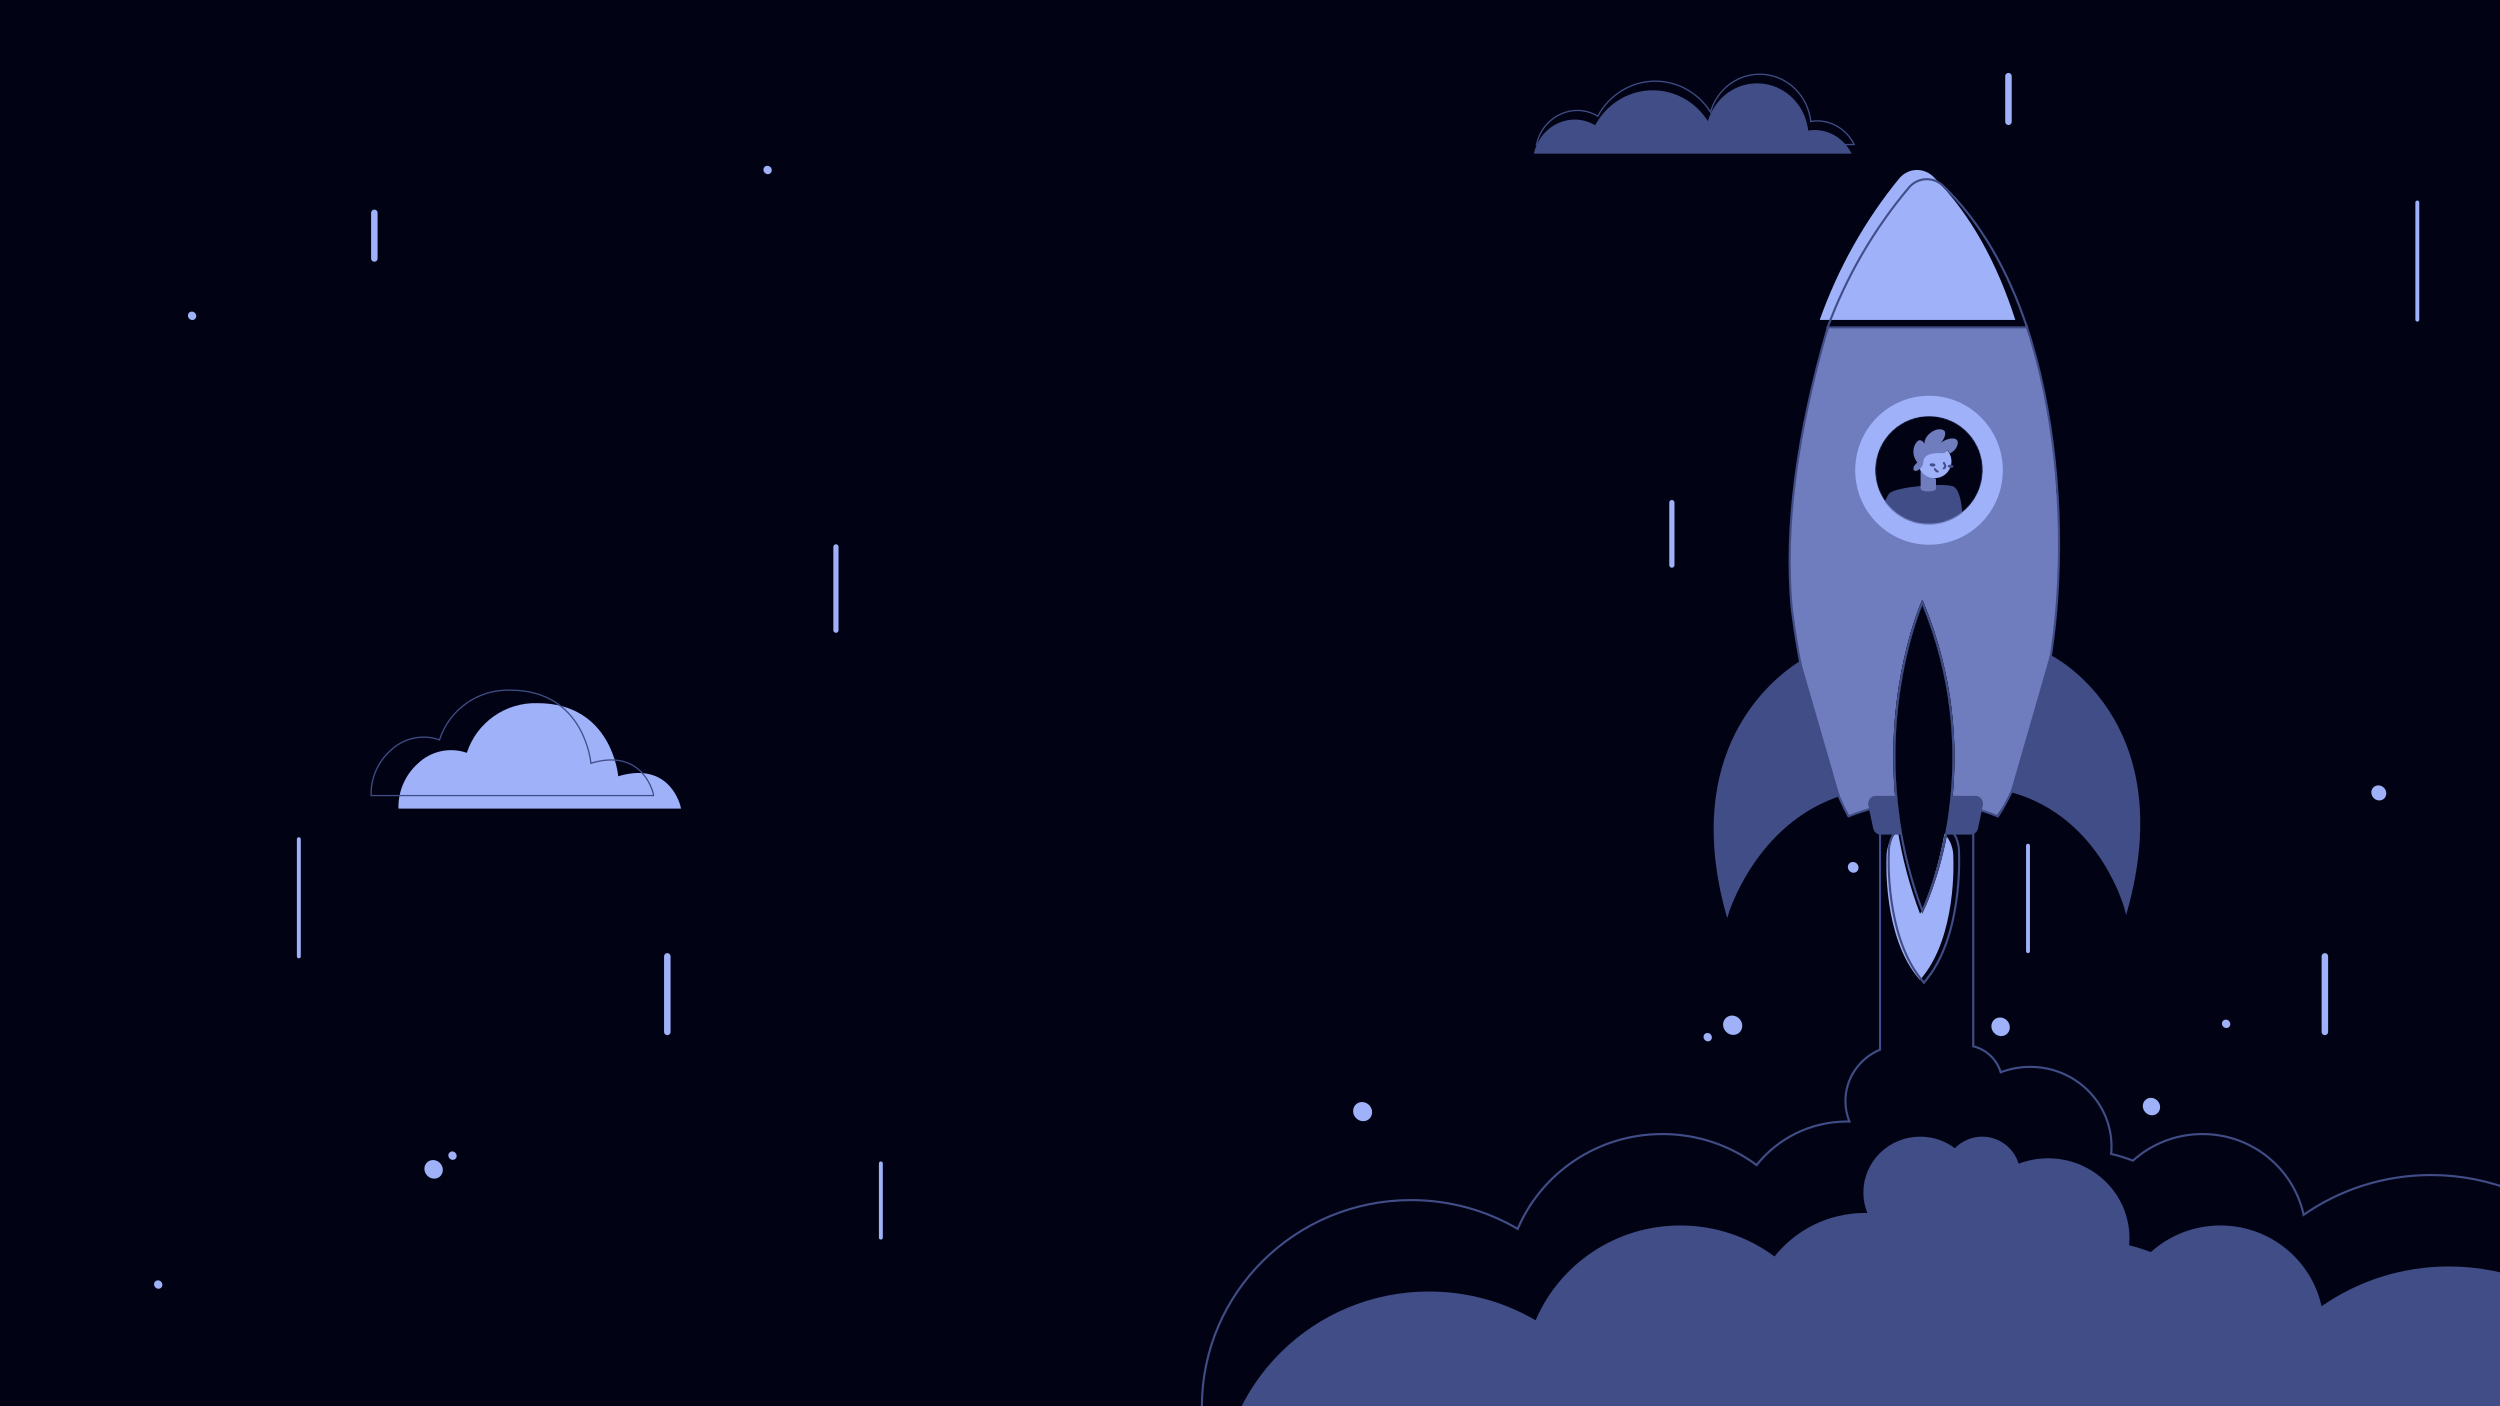 <svg width="1920" height="1080" viewBox="0 0 1920 1080" fill="none" xmlns="http://www.w3.org/2000/svg">
<g clip-path="url(#clip0_373_234)">
<rect width="1920" height="1080" fill="#010314"/>
<path d="M1556.5 251.5H1404V266L1436.5 611.5L1439.5 613.5L1456 612.5L1455.5 608L1455 600L1454.5 587.5V576L1455 566L1455.5 557.5L1456 547L1457.5 535L1459 524.5L1460.5 515L1463.5 503L1466 492L1469 481.5L1473.5 469L1476.5 462L1479 468L1481.5 475L1485 483.5L1487 491.5L1490.5 503.5L1493.5 516.5L1495.5 525.5L1497.5 538.5L1500.5 567V582.5V595.5L1499 614.5L1520.5 621.5L1533.5 626.5L1537 621.5L1540.5 616.5L1542.5 612L1546 606L1550.5 595.5L1555 583.5L1559 573L1562 562L1565 551L1568.5 536.5L1571 524.5L1573 513.5L1575 505L1576.5 491.5L1578 481.5L1579 468L1580 456.5L1580.5 448.5L1581 441V435V427.5L1581.5 420L1581 412V402.5L1580.5 393V386C1580.33 383.667 1579.9 378.9 1579.5 378.5C1579.1 378.1 1579 372.667 1579 370L1578.5 362L1578 354L1577 345L1575.5 337L1575 329.5L1573.5 322.5L1572 314.5L1570.5 304L1568 292L1561 266L1559 259L1556.5 251.5Z" fill="#6F7CBD"/>
<path d="M1225.08 96.209C1233.7 80.195 1249.79 70.011 1267.5 69.363C1285.21 68.716 1301.96 77.7 1311.65 93.045C1317.06 74.48 1334.35 62.413 1353.03 64.169C1371.7 65.926 1386.6 81.022 1388.69 100.291C1390.32 99.988 1391.97 99.835 1393.62 99.832C1405.62 99.922 1416.57 106.932 1422 118H1178C1181.28 102.815 1194.24 91.968 1209.29 91.82C1214.84 91.814 1220.29 93.329 1225.08 96.209Z" fill="#414D86"/>
<path d="M1227.08 89.209C1235.7 73.195 1251.79 63.011 1269.5 62.363C1287.21 61.716 1303.96 70.7 1313.65 86.045C1319.06 67.48 1336.35 55.413 1355.03 57.169C1373.7 58.926 1388.6 74.022 1390.69 93.291C1392.32 92.988 1393.97 92.835 1395.62 92.832C1407.62 92.922 1418.57 99.932 1424 111H1180C1183.28 95.815 1196.24 84.968 1211.29 84.82C1216.84 84.814 1222.29 86.329 1227.08 89.209Z" stroke="#414D86"/>
<mask id="mask0_373_234" style="mask-type:alpha" maskUnits="userSpaceOnUse" x="734" y="125" width="1610" height="1186">
<rect x="734" y="125.531" width="1610" height="1185" fill="#C4C4C4"/>
</mask>
<g mask="url(#mask0_373_234)">
<g filter="url(#filter0_d_373_234)">
<path d="M1522.32 872.955C1535.52 872.955 1546.67 881.704 1550.32 893.724C1557.34 891.041 1564.98 889.569 1572.97 889.569C1607.45 889.569 1635.41 916.974 1635.41 950.78C1635.41 952.669 1635.32 954.538 1635.15 956.384C1640.87 957.768 1646.45 959.509 1651.86 961.583C1665.97 948.894 1684.71 941.161 1705.27 941.161C1743.38 941.161 1775.22 967.733 1782.95 1003.19C1810.63 983.941 1844.37 972.641 1880.79 972.641C1974.83 972.641 2051.07 1048 2051.07 1140.97C2051.07 1233.94 1974.83 1309.3 1880.79 1309.3C1795.1 1309.3 1724.2 1246.74 1712.27 1165.3C1687.57 1198.53 1647.67 1220.11 1602.66 1220.11C1574.89 1220.11 1549.06 1211.89 1527.55 1197.79C1507.77 1211.84 1483.5 1220.11 1457.27 1220.11C1413.03 1220.11 1374.36 1196.58 1353.4 1161.52C1335.09 1172.61 1313.54 1179.01 1290.48 1179.01C1278.64 1179.01 1267.21 1177.32 1256.4 1174.19C1244.87 1250.65 1178.12 1309.3 1097.49 1309.3C1008.76 1309.3 936.819 1238.24 936.819 1150.59C936.819 1062.94 1008.76 991.878 1097.49 991.878C1127.39 991.878 1155.38 999.945 1179.36 1014C1197.6 971.206 1240.49 941.161 1290.48 941.161C1317.62 941.161 1342.67 950.018 1362.82 964.962C1379.05 944.605 1404.18 931.542 1432.38 931.542C1432.96 931.542 1433.54 931.548 1434.12 931.559C1432.15 926.683 1431.07 921.367 1431.07 915.803C1431.07 892.139 1450.62 872.955 1474.73 872.955C1484.75 872.955 1493.98 876.266 1501.35 881.833C1506.66 876.357 1514.1 872.955 1522.32 872.955Z" fill="#414D86"/>
</g>
<g filter="url(#filter1_d_373_234)">
<path d="M1711.86 788.781C1710.57 789.916 1708.55 789.725 1707.34 788.354C1706.13 786.984 1706.19 784.953 1707.47 783.818C1708.76 782.683 1710.78 782.873 1711.99 784.244C1713.2 785.614 1713.14 787.646 1711.86 788.781Z" fill="#9EB1F9"/>
</g>
<g filter="url(#filter2_d_373_234)">
<path d="M1313.71 799.018C1312.42 800.153 1310.4 799.962 1309.19 798.592C1307.98 797.221 1308.04 795.19 1309.33 794.055C1310.61 792.92 1312.64 793.111 1313.85 794.481C1315.06 795.852 1315 797.883 1313.71 799.018Z" fill="#9EB1F9"/>
</g>
<path d="M1476.36 462.587C1500.39 520.477 1502.94 573.941 1498.42 615.379L1498.39 615.648C1498.32 616.31 1498.24 616.968 1498.17 617.623C1498.09 618.266 1498.01 618.906 1497.94 619.542C1497.89 619.897 1497.85 620.251 1497.8 620.604C1497.77 620.869 1497.74 621.133 1497.7 621.396C1497.67 621.631 1497.64 621.865 1497.61 622.099C1497.59 622.235 1497.58 622.37 1497.56 622.505C1497.45 623.324 1497.34 624.136 1497.23 624.943L1497 626.528L1515.45 626.528L1515.45 803.561C1525.52 805.999 1533.56 813.655 1536.55 823.512C1543.57 820.828 1551.21 819.357 1559.2 819.357C1593.69 819.357 1621.64 846.762 1621.64 880.567C1621.64 882.456 1621.55 884.325 1621.38 886.171C1627.1 887.555 1632.68 889.296 1638.1 891.37C1652.2 878.682 1670.94 870.948 1691.5 870.948C1729.61 870.948 1761.46 897.521 1769.18 932.979C1796.86 913.729 1830.6 902.428 1867.02 902.428C1961.06 902.428 2037.3 977.792 2037.3 1070.76C2037.3 1163.72 1961.06 1239.09 1867.02 1239.09C1781.33 1239.09 1710.43 1176.52 1698.5 1095.09C1673.8 1128.32 1633.9 1149.89 1588.89 1149.89C1561.12 1149.89 1535.29 1141.68 1513.78 1127.58C1494 1141.62 1469.73 1149.89 1443.5 1149.89C1399.26 1149.89 1360.6 1126.37 1339.64 1091.31C1321.32 1102.4 1299.77 1108.8 1276.71 1108.8C1264.88 1108.8 1253.44 1107.11 1242.63 1103.97C1231.1 1180.43 1164.35 1239.09 1083.73 1239.09C994.987 1239.09 923.05 1168.03 923.05 1080.38C923.05 992.723 994.987 921.666 1083.73 921.666C1113.62 921.666 1141.62 929.732 1165.59 943.783C1183.83 900.993 1226.72 870.948 1276.71 870.948C1303.86 870.948 1328.9 879.805 1349.05 894.749C1365.28 874.393 1390.41 861.33 1418.61 861.33C1419.19 861.33 1419.77 861.335 1420.35 861.346C1418.38 856.47 1417.3 851.154 1417.3 845.59C1417.3 827.888 1428.24 812.693 1443.85 806.16V626.528L1457.92 626.528C1457.75 625.304 1457.59 624.084 1457.44 622.867L1457.38 622.402C1457.17 620.651 1456.97 618.91 1456.78 617.177C1456.77 617.035 1456.75 616.894 1456.74 616.752L1456.65 615.941L1456.57 615.13C1447.65 526.809 1476.36 462.587 1476.36 462.587Z" stroke="#414D86" stroke-width="1.628"/>
<path d="M1517.86 621.297C1523.44 622.865 1528.94 624.759 1534.35 626.981C1534.35 626.981 1572.24 574.217 1580.01 458.248C1584.48 391.35 1578.12 315.029 1556.03 249.224" stroke="#414D86" stroke-width="1.628"/>
<path d="M1403.87 250.973C1379.81 333.502 1370.5 405.194 1375.93 466.049C1375.93 466.049 1386.6 564.568 1419.65 626.981C1426.19 624.294 1432.87 622.085 1439.64 620.354" fill="#6F7CBD"/>
<path d="M1403.87 250.973C1379.81 333.502 1370.5 405.194 1375.93 466.049C1375.93 466.049 1386.6 564.568 1419.65 626.981C1426.19 624.294 1432.87 622.085 1439.64 620.354" stroke="#414D86" stroke-width="1.628" stroke-linecap="round" stroke-linejoin="round"/>
<path d="M1458.66 136.946C1432.34 169.139 1411.65 205.965 1397.54 245.721H1547.78C1534.02 202.818 1513.6 164.293 1484.68 135.601C1481.08 132.125 1476.3 130.311 1471.41 130.563C1466.51 130.816 1461.93 133.115 1458.66 136.946Z" fill="#9EB1F9"/>
<path d="M1556.76 251.412H1403.62C1418.17 212.081 1439.38 175.643 1466.31 143.75C1469.54 140.079 1474.08 137.878 1478.91 137.636C1483.75 137.394 1488.48 139.131 1492.05 142.463C1521.59 170.859 1542.56 208.934 1556.76 251.412Z" stroke="#414D86" stroke-width="1.628"/>
<g filter="url(#filter3_d_373_234)">
<path d="M1474.61 701.891C1474.61 701.891 1486.34 678.462 1493.37 640.288C1497.89 645.241 1500.39 651.869 1500.14 658.799C1500.14 658.799 1503.48 720.023 1474.51 752.608C1445.54 720.023 1448.85 658.799 1448.85 658.799C1448.56 650.921 1451.84 643.434 1457.59 638.35C1460.94 658.649 1466.37 679.974 1474.61 701.891Z" fill="#9EB1F9"/>
</g>
<path d="M1476.36 462.587C1500.38 520.477 1502.94 573.942 1498.42 615.379L1498.39 615.648C1498.31 616.31 1498.24 616.968 1498.16 617.623C1498.09 618.266 1498.01 618.906 1497.93 619.543C1497.89 619.898 1497.85 620.252 1497.8 620.604C1497.77 620.869 1497.74 621.133 1497.7 621.397C1497.67 621.632 1497.64 621.866 1497.61 622.1C1497.59 622.235 1497.57 622.37 1497.56 622.506C1497.45 623.324 1497.34 624.136 1497.22 624.944C1497.06 626.134 1496.88 627.314 1496.71 628.482C1496.56 629.452 1496.41 630.413 1496.25 631.367C1496.16 631.955 1496.06 632.541 1495.96 633.123C1495.96 633.123 1495.96 633.123 1495.96 633.123C1489.08 674.144 1476.36 699.559 1476.36 699.559C1467.5 676.007 1461.89 653.139 1458.62 631.493L1458.58 631.218C1458.57 631.16 1458.57 631.101 1458.56 631.043C1458.15 628.298 1457.77 625.572 1457.44 622.868C1457.42 622.712 1457.4 622.557 1457.38 622.402C1457.17 620.652 1456.96 618.91 1456.78 617.177C1456.76 617.035 1456.75 616.894 1456.73 616.753C1456.68 616.211 1456.62 615.67 1456.57 615.13C1456.57 615.13 1456.57 615.13 1456.57 615.13C1447.65 526.81 1476.36 462.587 1476.36 462.587Z" stroke="black" stroke-width="1.628"/>
<path d="M1476.36 462.587C1500.38 520.477 1502.94 573.942 1498.42 615.379L1498.39 615.648C1498.31 616.31 1498.24 616.968 1498.16 617.623C1498.09 618.266 1498.01 618.906 1497.93 619.543C1497.89 619.898 1497.85 620.252 1497.8 620.604C1497.77 620.869 1497.74 621.133 1497.7 621.397C1497.67 621.632 1497.64 621.866 1497.61 622.1C1497.59 622.235 1497.57 622.37 1497.56 622.506C1497.45 623.324 1497.34 624.136 1497.22 624.944C1497.06 626.134 1496.88 627.314 1496.71 628.482C1496.56 629.452 1496.41 630.413 1496.25 631.367C1496.16 631.955 1496.06 632.541 1495.96 633.123C1495.96 633.123 1495.96 633.123 1495.96 633.123C1489.08 674.144 1476.36 699.559 1476.36 699.559C1467.5 676.007 1461.89 653.139 1458.62 631.493L1458.58 631.218C1458.57 631.16 1458.57 631.101 1458.56 631.043C1458.15 628.298 1457.77 625.572 1457.44 622.868C1457.42 622.712 1457.4 622.557 1457.38 622.402C1457.17 620.652 1456.96 618.91 1456.78 617.177C1456.76 617.035 1456.75 616.894 1456.73 616.753C1456.68 616.211 1456.62 615.67 1456.57 615.13C1456.57 615.13 1456.57 615.13 1456.57 615.13C1447.65 526.81 1476.36 462.587 1476.36 462.587Z" stroke="#414D86" stroke-width="1.628"/>
<path d="M1455.57 638.512C1452.19 643.351 1450.38 649.264 1450.6 655.401C1450.6 655.401 1447.13 720.175 1477.57 754.649" stroke="#414D86" stroke-width="1.628" stroke-linecap="round"/>
<path d="M1499.55 638.512C1502.94 643.351 1504.74 649.264 1504.52 655.401C1504.52 655.401 1508 720.175 1477.55 754.649" stroke="#414D86" stroke-width="1.628" stroke-linecap="round"/>
<path d="M1383.04 508.19C1361.12 522.012 1291.63 577.012 1326.5 702.183C1326.5 702.183 1347.19 632.458 1412.71 610.7" fill="#414D86"/>
<path d="M1383.04 508.19C1361.12 522.012 1291.63 577.012 1326.5 702.183C1326.5 702.183 1347.19 632.458 1412.71 610.7" stroke="#414D86" stroke-width="1.628"/>
<path d="M1574.27 503.723C1574.27 503.723 1674.12 551.967 1632.95 699.559C1632.95 699.559 1614.86 626.741 1544.36 607.539" fill="#414D86"/>
<path d="M1574.27 503.723C1574.27 503.723 1674.12 551.967 1632.95 699.559C1632.95 699.559 1614.86 626.741 1544.36 607.539" stroke="#414D86" stroke-width="1.628"/>
<path d="M1456.2 611.239C1456.31 612.531 1456.43 613.828 1456.57 615.131L1456.65 615.941L1456.73 616.753C1456.75 616.894 1456.76 617.036 1456.78 617.178C1456.96 618.91 1457.16 620.652 1457.38 622.403L1457.44 622.868C1457.77 625.573 1458.15 628.298 1458.56 631.043C1458.56 631.102 1458.57 631.16 1458.58 631.219L1458.62 631.493C1459.1 634.627 1459.62 637.787 1460.19 640.97L1444.31 640.971C1441.59 640.97 1439.23 638.998 1438.62 636.217L1434.9 618.723C1434.52 616.91 1434.94 615.013 1436.04 613.561C1437.15 612.109 1438.82 611.257 1440.59 611.242L1456.2 611.239ZM1517.12 611.242C1518.9 611.242 1520.58 612.091 1521.69 613.547C1522.8 615.003 1523.21 616.908 1522.81 618.723L1519.1 636.217C1518.51 638.958 1516.22 640.911 1513.56 640.971L1494.54 640.972C1495.04 638.425 1495.51 635.808 1495.96 633.124L1496.11 632.248L1496.25 631.368C1496.41 630.414 1496.56 629.452 1496.7 628.482C1496.88 627.314 1497.06 626.134 1497.22 624.944C1497.34 624.137 1497.45 623.325 1497.56 622.506L1497.61 622.1C1497.64 621.866 1497.67 621.632 1497.7 621.397C1497.73 621.134 1497.77 620.87 1497.8 620.605L1497.93 619.543C1498.01 618.906 1498.09 618.267 1498.16 617.624C1498.24 616.969 1498.31 616.31 1498.39 615.649L1498.42 615.379C1498.57 614.013 1498.71 612.634 1498.84 611.242L1517.12 611.242Z" fill="#414D86"/>
<path d="M1481.48 418.358C1512.79 418.358 1538.17 392.746 1538.17 361.152C1538.17 329.558 1512.79 303.946 1481.48 303.946C1450.18 303.946 1424.8 329.558 1424.8 361.152C1424.8 392.746 1450.18 418.358 1481.48 418.358Z" fill="#9EB1F9"/>
<mask id="mask1_373_234" style="mask-type:alpha" maskUnits="userSpaceOnUse" x="1440" y="319" width="83" height="84">
<path d="M1521.67 370.474C1526.92 348.133 1513.16 325.792 1490.94 320.572C1468.72 315.353 1446.46 329.232 1441.21 351.572C1435.96 373.912 1449.72 396.254 1471.93 401.474C1494.15 406.693 1516.42 392.814 1521.67 370.474Z" fill="white"/>
</mask>
<g mask="url(#mask1_373_234)">
<path d="M1521.67 370.473C1526.92 348.133 1513.16 325.791 1490.94 320.572C1468.72 315.353 1446.46 329.232 1441.21 351.572C1435.96 373.912 1449.72 396.254 1471.93 401.473C1494.15 406.693 1516.42 392.814 1521.67 370.473Z" fill="#010314"/>
<path d="M1450.89 379.04C1455.53 373.674 1496.12 370.304 1500.9 374.032C1510.1 381.191 1506.93 417.316 1505.76 426.309C1505.7 426.753 1442.3 426.309 1437.75 426.418C1436.32 424.271 1445.42 385.343 1450.89 379.04Z" fill="#414D86"/>
<path d="M1498.51 402.943C1498.39 404.982 1497.73 426.309 1497.73 426.309" stroke="#F4F4F4" stroke-width="1.628" stroke-linecap="round"/>
<path d="M1485.98 367.607L1486.09 375.148C1486.09 377.015 1475.85 377.123 1475.85 375.148V361.673" fill="#6F7CBD"/>
<path d="M1485.98 367.607L1486.09 375.148C1486.09 377.015 1475.85 377.123 1475.85 375.148V361.673" stroke="#6F7CBD" stroke-width="1.628"/>
<path d="M1485.79 367.231C1492.93 367.231 1498.71 361.438 1498.71 354.292C1498.71 347.146 1492.93 341.353 1485.79 341.353C1478.66 341.353 1472.87 347.146 1472.87 354.292C1472.87 361.438 1478.66 367.231 1485.79 367.231Z" fill="#9EB1F9"/>
<path d="M1500.27 358.326C1500.34 357.638 1499.41 356.978 1498.19 356.851C1496.97 356.724 1495.92 357.179 1495.85 357.867C1495.78 358.554 1496.71 359.215 1497.93 359.342C1499.15 359.468 1500.2 359.014 1500.27 358.326Z" fill="#414D86"/>
<path d="M1486.39 357.297C1486.46 356.609 1485.53 355.949 1484.31 355.822C1483.09 355.696 1482.04 356.15 1481.97 356.838C1481.9 357.526 1482.83 358.186 1484.05 358.313C1485.27 358.44 1486.32 357.985 1486.39 357.297Z" fill="#414D86"/>
<path d="M1492.92 355.572C1493.27 356.202 1495.14 358.899 1492.79 359.672" stroke="#414D86" stroke-width="1.628" stroke-linecap="round"/>
<path d="M1488.04 362.097C1487.39 362.012 1486.44 361.096 1485.98 360.302" stroke="#414D86" stroke-width="1.628" stroke-linecap="round"/>
<path d="M1477.03 355.222C1477.03 359.128 1472.74 361.661 1471.27 361.661C1470.81 361.717 1470.34 361.57 1470 361.257C1469.65 360.944 1469.46 360.496 1469.47 360.03C1469.47 358.391 1470.42 356.996 1472.45 355.222C1472.08 354.614 1469.47 351.408 1469.47 346.844C1469.47 342.057 1472.4 338.044 1474.37 338.044C1476.1 338.159 1477.53 339.425 1477.86 341.127C1477.86 334.438 1485 329.68 1489.29 329.68C1493.25 329.68 1493.94 331.411 1493.94 332.814C1493.94 335.897 1491.51 339.195 1490.6 340.004C1492.82 338.366 1496.32 336.713 1499.29 336.713C1501.18 336.713 1503.58 337.249 1503.58 339.847C1503.58 344.619 1499.01 347.536 1497.52 348.309C1496.95 347.197 1496.23 346.221 1495.38 345.311C1495.66 346.212 1494.65 347.645 1492.54 348.01C1491.33 348.21 1477.03 346.279 1477.03 355.222Z" fill="#6F7CBD"/>
</g>
<g filter="url(#filter4_d_373_234)">
<path d="M1830.86 613.419C1828.55 615.458 1824.92 615.115 1822.74 612.653C1820.57 610.191 1820.68 606.542 1822.99 604.503C1825.3 602.464 1828.93 602.807 1831.11 605.269C1833.28 607.731 1833.17 611.38 1830.86 613.419Z" fill="#9EB1F9"/>
</g>
<g filter="url(#filter5_d_373_234)">
<path d="M1426.09 669.313C1427.74 667.854 1427.82 665.245 1426.26 663.485C1424.71 661.724 1422.11 661.479 1420.46 662.937C1418.8 664.395 1418.73 667.005 1420.28 668.765C1421.84 670.526 1424.43 670.771 1426.09 669.313Z" fill="#9EB1F9"/>
</g>
<g filter="url(#filter6_d_373_234)">
<path d="M1656.88 854.995C1659.55 852.635 1659.68 848.412 1657.16 845.563C1654.65 842.714 1650.44 842.317 1647.77 844.677C1645.1 847.037 1644.97 851.26 1647.48 854.109C1650 856.958 1654.21 857.355 1656.88 854.995Z" fill="#9EB1F9"/>
</g>
<g filter="url(#filter7_d_373_234)">
<path d="M1541.32 794.073C1544.17 791.557 1544.31 787.055 1541.63 784.018C1538.94 780.98 1534.46 780.558 1531.61 783.073C1528.76 785.589 1528.63 790.091 1531.31 793.129C1533.99 796.166 1538.47 796.589 1541.32 794.073Z" fill="#9EB1F9"/>
</g>
<g filter="url(#filter8_d_373_234)">
<path d="M1335.74 793.094C1338.7 790.477 1338.84 785.795 1336.05 782.636C1333.26 779.476 1328.6 779.037 1325.64 781.653C1322.67 784.27 1322.53 788.952 1325.32 792.112C1328.11 795.271 1332.78 795.711 1335.74 793.094Z" fill="#9EB1F9"/>
</g>
<g filter="url(#filter9_d_373_234)">
<path d="M1051.49 859.394C1054.43 856.802 1054.57 852.164 1051.81 849.034C1049.04 845.905 1044.42 845.469 1041.49 848.061C1038.55 850.653 1038.41 855.291 1041.18 858.421C1043.94 861.55 1048.56 861.986 1051.49 859.394Z" fill="#9EB1F9"/>
</g>
</g>
<path d="M358.545 578.173C366.067 554.85 388.188 539.294 412.791 540.025C470.201 540.025 474.812 596.168 474.812 596.168C515.134 584.021 523 619.56 523 621H306.017C305.656 607.837 311.107 595.178 320.934 586.361C330.912 576.783 345.46 573.615 358.545 578.173Z" fill="#9EB1F9"/>
<path d="M337.545 568.173C345.067 544.85 367.188 529.294 391.791 530.025C449.201 530.025 453.812 586.168 453.812 586.168C494.134 574.021 502 609.56 502 611H285.017C284.656 597.837 290.107 585.178 299.934 576.361C309.912 566.783 324.46 563.615 337.545 568.173Z" stroke="#414D86"/>
<g filter="url(#filter10_d_373_234)">
<line x1="1557.5" y1="649.5" x2="1557.5" y2="730.5" stroke="#9EB1F9" stroke-width="3" stroke-linecap="round"/>
</g>
<g filter="url(#filter11_d_373_234)">
<line x1="1284" y1="386" x2="1284" y2="434" stroke="#9EB1F9" stroke-width="4" stroke-linecap="round"/>
</g>
<g filter="url(#filter12_d_373_234)">
<line x1="642" y1="420" x2="642" y2="484" stroke="#9EB1F9" stroke-width="4" stroke-linecap="round"/>
</g>
<g filter="url(#filter13_d_373_234)">
<line x1="512.5" y1="734.5" x2="512.5" y2="792.5" stroke="#9EB1F9" stroke-width="5" stroke-linecap="round"/>
</g>
<g filter="url(#filter14_d_373_234)">
<line x1="1785.5" y1="734.5" x2="1785.5" y2="792.5" stroke="#9EB1F9" stroke-width="5" stroke-linecap="round"/>
</g>
<g filter="url(#filter15_d_373_234)">
<line x1="1542.5" y1="58.5" x2="1542.5" y2="93.5" stroke="#9EB1F9" stroke-width="5" stroke-linecap="round"/>
</g>
<g filter="url(#filter16_d_373_234)">
<line x1="287.5" y1="163.5" x2="287.5" y2="198.5" stroke="#9EB1F9" stroke-width="5" stroke-linecap="round"/>
</g>
<g filter="url(#filter17_d_373_234)">
<line x1="676.5" y1="893.5" x2="676.5" y2="950.5" stroke="#9EB1F9" stroke-width="3" stroke-linecap="round"/>
</g>
<g filter="url(#filter18_d_373_234)">
<line x1="229.5" y1="644.5" x2="229.5" y2="734.5" stroke="#9EB1F9" stroke-width="3" stroke-linecap="round"/>
</g>
<g filter="url(#filter19_d_373_234)">
<line x1="1856.5" y1="155.5" x2="1856.5" y2="245.5" stroke="#9EB1F9" stroke-width="3" stroke-linecap="round"/>
</g>
<g filter="url(#filter20_d_373_234)">
<path d="M349.71 890.018C348.424 891.153 346.401 890.962 345.191 889.592C343.981 888.222 344.042 886.19 345.328 885.055C346.613 883.92 348.636 884.111 349.846 885.481C351.057 886.852 350.995 888.883 349.71 890.018Z" fill="#9EB1F9"/>
</g>
<g filter="url(#filter21_d_373_234)">
<path d="M123.71 989.018C122.424 990.153 120.401 989.962 119.191 988.592C117.981 987.222 118.042 985.19 119.328 984.055C120.613 982.92 122.636 983.111 123.846 984.481C125.057 985.852 124.995 987.883 123.71 989.018Z" fill="#9EB1F9"/>
</g>
<g filter="url(#filter22_d_373_234)">
<path d="M591.71 133.018C590.424 134.153 588.401 133.962 587.191 132.592C585.981 131.222 586.042 129.19 587.328 128.055C588.613 126.92 590.636 127.111 591.846 128.481C593.057 129.852 592.995 131.883 591.71 133.018Z" fill="#9EB1F9"/>
</g>
<g filter="url(#filter23_d_373_234)">
<path d="M149.71 245.018C148.424 246.153 146.401 245.962 145.191 244.592C143.981 243.222 144.042 241.19 145.328 240.055C146.613 238.92 148.636 239.111 149.846 240.481C151.057 241.852 150.995 243.883 149.71 245.018Z" fill="#9EB1F9"/>
</g>
<g filter="url(#filter24_d_373_234)">
<path d="M337.872 903.555C340.721 901.039 340.856 896.538 338.174 893.5C335.492 890.463 331.008 890.04 328.159 892.556C325.31 895.071 325.174 899.573 327.856 902.611C330.538 905.648 335.022 906.071 337.872 903.555Z" fill="#9EB1F9"/>
</g>
</g>
<defs>
<filter id="filter0_d_373_234" x="923.819" y="859.955" width="1140.25" height="462.344" filterUnits="userSpaceOnUse" color-interpolation-filters="sRGB">
<feFlood flood-opacity="0" result="BackgroundImageFix"/>
<feColorMatrix in="SourceAlpha" type="matrix" values="0 0 0 0 0 0 0 0 0 0 0 0 0 0 0 0 0 0 127 0" result="hardAlpha"/>
<feOffset/>
<feGaussianBlur stdDeviation="6.5"/>
<feComposite in2="hardAlpha" operator="out"/>
<feColorMatrix type="matrix" values="0 0 0 0 0.62 0 0 0 0 0.694 0 0 0 0 1 0 0 0 0.6 0"/>
<feBlend mode="normal" in2="BackgroundImageFix" result="effect1_dropShadow_373_234"/>
<feBlend mode="normal" in="SourceGraphic" in2="effect1_dropShadow_373_234" result="shape"/>
</filter>
<filter id="filter1_d_373_234" x="1693.47" y="770.077" width="32.394" height="32.444" filterUnits="userSpaceOnUse" color-interpolation-filters="sRGB">
<feFlood flood-opacity="0" result="BackgroundImageFix"/>
<feColorMatrix in="SourceAlpha" type="matrix" values="0 0 0 0 0 0 0 0 0 0 0 0 0 0 0 0 0 0 127 0" result="hardAlpha"/>
<feOffset/>
<feGaussianBlur stdDeviation="6.5"/>
<feComposite in2="hardAlpha" operator="out"/>
<feColorMatrix type="matrix" values="0 0 0 0 0.62 0 0 0 0 0.694 0 0 0 0 1 0 0 0 0.6 0"/>
<feBlend mode="normal" in2="BackgroundImageFix" result="effect1_dropShadow_373_234"/>
<feBlend mode="normal" in="SourceGraphic" in2="effect1_dropShadow_373_234" result="shape"/>
</filter>
<filter id="filter2_d_373_234" x="1295.32" y="780.314" width="32.393" height="32.444" filterUnits="userSpaceOnUse" color-interpolation-filters="sRGB">
<feFlood flood-opacity="0" result="BackgroundImageFix"/>
<feColorMatrix in="SourceAlpha" type="matrix" values="0 0 0 0 0 0 0 0 0 0 0 0 0 0 0 0 0 0 127 0" result="hardAlpha"/>
<feOffset/>
<feGaussianBlur stdDeviation="6.5"/>
<feComposite in2="hardAlpha" operator="out"/>
<feColorMatrix type="matrix" values="0 0 0 0 0.62 0 0 0 0 0.694 0 0 0 0 1 0 0 0 0.6 0"/>
<feBlend mode="normal" in2="BackgroundImageFix" result="effect1_dropShadow_373_234"/>
<feBlend mode="normal" in="SourceGraphic" in2="effect1_dropShadow_373_234" result="shape"/>
</filter>
<filter id="filter3_d_373_234" x="1435.74" y="625.35" width="77.52" height="140.258" filterUnits="userSpaceOnUse" color-interpolation-filters="sRGB">
<feFlood flood-opacity="0" result="BackgroundImageFix"/>
<feColorMatrix in="SourceAlpha" type="matrix" values="0 0 0 0 0 0 0 0 0 0 0 0 0 0 0 0 0 0 127 0" result="hardAlpha"/>
<feOffset/>
<feGaussianBlur stdDeviation="6.5"/>
<feComposite in2="hardAlpha" operator="out"/>
<feColorMatrix type="matrix" values="0 0 0 0 0.62 0 0 0 0 0.694 0 0 0 0 1 0 0 0 0.6 0"/>
<feBlend mode="normal" in2="BackgroundImageFix" result="effect1_dropShadow_373_234"/>
<feBlend mode="normal" in="SourceGraphic" in2="effect1_dropShadow_373_234" result="shape"/>
</filter>
<filter id="filter4_d_373_234" x="1808.18" y="590.173" width="37.485" height="37.577" filterUnits="userSpaceOnUse" color-interpolation-filters="sRGB">
<feFlood flood-opacity="0" result="BackgroundImageFix"/>
<feColorMatrix in="SourceAlpha" type="matrix" values="0 0 0 0 0 0 0 0 0 0 0 0 0 0 0 0 0 0 127 0" result="hardAlpha"/>
<feOffset/>
<feGaussianBlur stdDeviation="6.5"/>
<feComposite in2="hardAlpha" operator="out"/>
<feColorMatrix type="matrix" values="0 0 0 0 0.62 0 0 0 0 0.694 0 0 0 0 1 0 0 0 0.6 0"/>
<feBlend mode="normal" in2="BackgroundImageFix" result="effect1_dropShadow_373_234"/>
<feBlend mode="normal" in="SourceGraphic" in2="effect1_dropShadow_373_234" result="shape"/>
</filter>
<filter id="filter5_d_373_234" x="1406.16" y="648.985" width="34.213" height="34.279" filterUnits="userSpaceOnUse" color-interpolation-filters="sRGB">
<feFlood flood-opacity="0" result="BackgroundImageFix"/>
<feColorMatrix in="SourceAlpha" type="matrix" values="0 0 0 0 0 0 0 0 0 0 0 0 0 0 0 0 0 0 127 0" result="hardAlpha"/>
<feOffset/>
<feGaussianBlur stdDeviation="6.5"/>
<feComposite in2="hardAlpha" operator="out"/>
<feColorMatrix type="matrix" values="0 0 0 0 0.62 0 0 0 0 0.694 0 0 0 0 1 0 0 0 0.6 0"/>
<feBlend mode="normal" in2="BackgroundImageFix" result="effect1_dropShadow_373_234"/>
<feBlend mode="normal" in="SourceGraphic" in2="effect1_dropShadow_373_234" result="shape"/>
</filter>
<filter id="filter6_d_373_234" x="1632.68" y="830.137" width="39.292" height="39.398" filterUnits="userSpaceOnUse" color-interpolation-filters="sRGB">
<feFlood flood-opacity="0" result="BackgroundImageFix"/>
<feColorMatrix in="SourceAlpha" type="matrix" values="0 0 0 0 0 0 0 0 0 0 0 0 0 0 0 0 0 0 127 0" result="hardAlpha"/>
<feOffset/>
<feGaussianBlur stdDeviation="6.5"/>
<feComposite in2="hardAlpha" operator="out"/>
<feColorMatrix type="matrix" values="0 0 0 0 0.62 0 0 0 0 0.694 0 0 0 0 1 0 0 0 0.6 0"/>
<feBlend mode="normal" in2="BackgroundImageFix" result="effect1_dropShadow_373_234"/>
<feBlend mode="normal" in="SourceGraphic" in2="effect1_dropShadow_373_234" result="shape"/>
</filter>
<filter id="filter7_d_373_234" x="1516.38" y="768.432" width="40.171" height="40.283" filterUnits="userSpaceOnUse" color-interpolation-filters="sRGB">
<feFlood flood-opacity="0" result="BackgroundImageFix"/>
<feColorMatrix in="SourceAlpha" type="matrix" values="0 0 0 0 0 0 0 0 0 0 0 0 0 0 0 0 0 0 127 0" result="hardAlpha"/>
<feOffset/>
<feGaussianBlur stdDeviation="6.5"/>
<feComposite in2="hardAlpha" operator="out"/>
<feColorMatrix type="matrix" values="0 0 0 0 0.62 0 0 0 0 0.694 0 0 0 0 1 0 0 0 0.6 0"/>
<feBlend mode="normal" in2="BackgroundImageFix" result="effect1_dropShadow_373_234"/>
<feBlend mode="normal" in="SourceGraphic" in2="effect1_dropShadow_373_234" result="shape"/>
</filter>
<filter id="filter8_d_373_234" x="1310.32" y="766.946" width="40.738" height="40.856" filterUnits="userSpaceOnUse" color-interpolation-filters="sRGB">
<feFlood flood-opacity="0" result="BackgroundImageFix"/>
<feColorMatrix in="SourceAlpha" type="matrix" values="0 0 0 0 0 0 0 0 0 0 0 0 0 0 0 0 0 0 127 0" result="hardAlpha"/>
<feOffset/>
<feGaussianBlur stdDeviation="6.5"/>
<feComposite in2="hardAlpha" operator="out"/>
<feColorMatrix type="matrix" values="0 0 0 0 0.62 0 0 0 0 0.694 0 0 0 0 1 0 0 0 0.6 0"/>
<feBlend mode="normal" in2="BackgroundImageFix" result="effect1_dropShadow_373_234"/>
<feBlend mode="normal" in="SourceGraphic" in2="effect1_dropShadow_373_234" result="shape"/>
</filter>
<filter id="filter9_d_373_234" x="1026.19" y="833.37" width="40.599" height="40.716" filterUnits="userSpaceOnUse" color-interpolation-filters="sRGB">
<feFlood flood-opacity="0" result="BackgroundImageFix"/>
<feColorMatrix in="SourceAlpha" type="matrix" values="0 0 0 0 0 0 0 0 0 0 0 0 0 0 0 0 0 0 127 0" result="hardAlpha"/>
<feOffset/>
<feGaussianBlur stdDeviation="6.5"/>
<feComposite in2="hardAlpha" operator="out"/>
<feColorMatrix type="matrix" values="0 0 0 0 0.62 0 0 0 0 0.694 0 0 0 0 1 0 0 0 0.6 0"/>
<feBlend mode="normal" in2="BackgroundImageFix" result="effect1_dropShadow_373_234"/>
<feBlend mode="normal" in="SourceGraphic" in2="effect1_dropShadow_373_234" result="shape"/>
</filter>
<filter id="filter10_d_373_234" x="1543" y="635" width="29" height="110" filterUnits="userSpaceOnUse" color-interpolation-filters="sRGB">
<feFlood flood-opacity="0" result="BackgroundImageFix"/>
<feColorMatrix in="SourceAlpha" type="matrix" values="0 0 0 0 0 0 0 0 0 0 0 0 0 0 0 0 0 0 127 0" result="hardAlpha"/>
<feOffset/>
<feGaussianBlur stdDeviation="6.5"/>
<feComposite in2="hardAlpha" operator="out"/>
<feColorMatrix type="matrix" values="0 0 0 0 0.62 0 0 0 0 0.694 0 0 0 0 1 0 0 0 0.6 0"/>
<feBlend mode="normal" in2="BackgroundImageFix" result="effect1_dropShadow_373_234"/>
<feBlend mode="normal" in="SourceGraphic" in2="effect1_dropShadow_373_234" result="shape"/>
</filter>
<filter id="filter11_d_373_234" x="1269" y="371" width="30" height="78" filterUnits="userSpaceOnUse" color-interpolation-filters="sRGB">
<feFlood flood-opacity="0" result="BackgroundImageFix"/>
<feColorMatrix in="SourceAlpha" type="matrix" values="0 0 0 0 0 0 0 0 0 0 0 0 0 0 0 0 0 0 127 0" result="hardAlpha"/>
<feOffset/>
<feGaussianBlur stdDeviation="6.5"/>
<feComposite in2="hardAlpha" operator="out"/>
<feColorMatrix type="matrix" values="0 0 0 0 0.62 0 0 0 0 0.694 0 0 0 0 1 0 0 0 0.6 0"/>
<feBlend mode="normal" in2="BackgroundImageFix" result="effect1_dropShadow_373_234"/>
<feBlend mode="normal" in="SourceGraphic" in2="effect1_dropShadow_373_234" result="shape"/>
</filter>
<filter id="filter12_d_373_234" x="627" y="405" width="30" height="94" filterUnits="userSpaceOnUse" color-interpolation-filters="sRGB">
<feFlood flood-opacity="0" result="BackgroundImageFix"/>
<feColorMatrix in="SourceAlpha" type="matrix" values="0 0 0 0 0 0 0 0 0 0 0 0 0 0 0 0 0 0 127 0" result="hardAlpha"/>
<feOffset/>
<feGaussianBlur stdDeviation="6.5"/>
<feComposite in2="hardAlpha" operator="out"/>
<feColorMatrix type="matrix" values="0 0 0 0 0.62 0 0 0 0 0.694 0 0 0 0 1 0 0 0 0.6 0"/>
<feBlend mode="normal" in2="BackgroundImageFix" result="effect1_dropShadow_373_234"/>
<feBlend mode="normal" in="SourceGraphic" in2="effect1_dropShadow_373_234" result="shape"/>
</filter>
<filter id="filter13_d_373_234" x="497" y="719" width="31" height="89" filterUnits="userSpaceOnUse" color-interpolation-filters="sRGB">
<feFlood flood-opacity="0" result="BackgroundImageFix"/>
<feColorMatrix in="SourceAlpha" type="matrix" values="0 0 0 0 0 0 0 0 0 0 0 0 0 0 0 0 0 0 127 0" result="hardAlpha"/>
<feOffset/>
<feGaussianBlur stdDeviation="6.5"/>
<feComposite in2="hardAlpha" operator="out"/>
<feColorMatrix type="matrix" values="0 0 0 0 0.62 0 0 0 0 0.694 0 0 0 0 1 0 0 0 0.6 0"/>
<feBlend mode="normal" in2="BackgroundImageFix" result="effect1_dropShadow_373_234"/>
<feBlend mode="normal" in="SourceGraphic" in2="effect1_dropShadow_373_234" result="shape"/>
</filter>
<filter id="filter14_d_373_234" x="1770" y="719" width="31" height="89" filterUnits="userSpaceOnUse" color-interpolation-filters="sRGB">
<feFlood flood-opacity="0" result="BackgroundImageFix"/>
<feColorMatrix in="SourceAlpha" type="matrix" values="0 0 0 0 0 0 0 0 0 0 0 0 0 0 0 0 0 0 127 0" result="hardAlpha"/>
<feOffset/>
<feGaussianBlur stdDeviation="6.5"/>
<feComposite in2="hardAlpha" operator="out"/>
<feColorMatrix type="matrix" values="0 0 0 0 0.62 0 0 0 0 0.694 0 0 0 0 1 0 0 0 0.6 0"/>
<feBlend mode="normal" in2="BackgroundImageFix" result="effect1_dropShadow_373_234"/>
<feBlend mode="normal" in="SourceGraphic" in2="effect1_dropShadow_373_234" result="shape"/>
</filter>
<filter id="filter15_d_373_234" x="1527" y="43" width="31" height="66" filterUnits="userSpaceOnUse" color-interpolation-filters="sRGB">
<feFlood flood-opacity="0" result="BackgroundImageFix"/>
<feColorMatrix in="SourceAlpha" type="matrix" values="0 0 0 0 0 0 0 0 0 0 0 0 0 0 0 0 0 0 127 0" result="hardAlpha"/>
<feOffset/>
<feGaussianBlur stdDeviation="6.5"/>
<feComposite in2="hardAlpha" operator="out"/>
<feColorMatrix type="matrix" values="0 0 0 0 0.62 0 0 0 0 0.694 0 0 0 0 1 0 0 0 0.6 0"/>
<feBlend mode="normal" in2="BackgroundImageFix" result="effect1_dropShadow_373_234"/>
<feBlend mode="normal" in="SourceGraphic" in2="effect1_dropShadow_373_234" result="shape"/>
</filter>
<filter id="filter16_d_373_234" x="272" y="148" width="31" height="66" filterUnits="userSpaceOnUse" color-interpolation-filters="sRGB">
<feFlood flood-opacity="0" result="BackgroundImageFix"/>
<feColorMatrix in="SourceAlpha" type="matrix" values="0 0 0 0 0 0 0 0 0 0 0 0 0 0 0 0 0 0 127 0" result="hardAlpha"/>
<feOffset/>
<feGaussianBlur stdDeviation="6.5"/>
<feComposite in2="hardAlpha" operator="out"/>
<feColorMatrix type="matrix" values="0 0 0 0 0.62 0 0 0 0 0.694 0 0 0 0 1 0 0 0 0.6 0"/>
<feBlend mode="normal" in2="BackgroundImageFix" result="effect1_dropShadow_373_234"/>
<feBlend mode="normal" in="SourceGraphic" in2="effect1_dropShadow_373_234" result="shape"/>
</filter>
<filter id="filter17_d_373_234" x="662" y="879" width="29" height="86" filterUnits="userSpaceOnUse" color-interpolation-filters="sRGB">
<feFlood flood-opacity="0" result="BackgroundImageFix"/>
<feColorMatrix in="SourceAlpha" type="matrix" values="0 0 0 0 0 0 0 0 0 0 0 0 0 0 0 0 0 0 127 0" result="hardAlpha"/>
<feOffset/>
<feGaussianBlur stdDeviation="6.5"/>
<feComposite in2="hardAlpha" operator="out"/>
<feColorMatrix type="matrix" values="0 0 0 0 0.62 0 0 0 0 0.694 0 0 0 0 1 0 0 0 0.6 0"/>
<feBlend mode="normal" in2="BackgroundImageFix" result="effect1_dropShadow_373_234"/>
<feBlend mode="normal" in="SourceGraphic" in2="effect1_dropShadow_373_234" result="shape"/>
</filter>
<filter id="filter18_d_373_234" x="215" y="630" width="29" height="119" filterUnits="userSpaceOnUse" color-interpolation-filters="sRGB">
<feFlood flood-opacity="0" result="BackgroundImageFix"/>
<feColorMatrix in="SourceAlpha" type="matrix" values="0 0 0 0 0 0 0 0 0 0 0 0 0 0 0 0 0 0 127 0" result="hardAlpha"/>
<feOffset/>
<feGaussianBlur stdDeviation="6.5"/>
<feComposite in2="hardAlpha" operator="out"/>
<feColorMatrix type="matrix" values="0 0 0 0 0.62 0 0 0 0 0.694 0 0 0 0 1 0 0 0 0.6 0"/>
<feBlend mode="normal" in2="BackgroundImageFix" result="effect1_dropShadow_373_234"/>
<feBlend mode="normal" in="SourceGraphic" in2="effect1_dropShadow_373_234" result="shape"/>
</filter>
<filter id="filter19_d_373_234" x="1842" y="141" width="29" height="119" filterUnits="userSpaceOnUse" color-interpolation-filters="sRGB">
<feFlood flood-opacity="0" result="BackgroundImageFix"/>
<feColorMatrix in="SourceAlpha" type="matrix" values="0 0 0 0 0 0 0 0 0 0 0 0 0 0 0 0 0 0 127 0" result="hardAlpha"/>
<feOffset/>
<feGaussianBlur stdDeviation="6.5"/>
<feComposite in2="hardAlpha" operator="out"/>
<feColorMatrix type="matrix" values="0 0 0 0 0.62 0 0 0 0 0.694 0 0 0 0 1 0 0 0 0.6 0"/>
<feBlend mode="normal" in2="BackgroundImageFix" result="effect1_dropShadow_373_234"/>
<feBlend mode="normal" in="SourceGraphic" in2="effect1_dropShadow_373_234" result="shape"/>
</filter>
<filter id="filter20_d_373_234" x="331.322" y="871.314" width="32.393" height="32.445" filterUnits="userSpaceOnUse" color-interpolation-filters="sRGB">
<feFlood flood-opacity="0" result="BackgroundImageFix"/>
<feColorMatrix in="SourceAlpha" type="matrix" values="0 0 0 0 0 0 0 0 0 0 0 0 0 0 0 0 0 0 127 0" result="hardAlpha"/>
<feOffset/>
<feGaussianBlur stdDeviation="6.5"/>
<feComposite in2="hardAlpha" operator="out"/>
<feColorMatrix type="matrix" values="0 0 0 0 0.62 0 0 0 0 0.694 0 0 0 0 1 0 0 0 0.6 0"/>
<feBlend mode="normal" in2="BackgroundImageFix" result="effect1_dropShadow_373_234"/>
<feBlend mode="normal" in="SourceGraphic" in2="effect1_dropShadow_373_234" result="shape"/>
</filter>
<filter id="filter21_d_373_234" x="105.322" y="970.314" width="32.393" height="32.445" filterUnits="userSpaceOnUse" color-interpolation-filters="sRGB">
<feFlood flood-opacity="0" result="BackgroundImageFix"/>
<feColorMatrix in="SourceAlpha" type="matrix" values="0 0 0 0 0 0 0 0 0 0 0 0 0 0 0 0 0 0 127 0" result="hardAlpha"/>
<feOffset/>
<feGaussianBlur stdDeviation="6.5"/>
<feComposite in2="hardAlpha" operator="out"/>
<feColorMatrix type="matrix" values="0 0 0 0 0.62 0 0 0 0 0.694 0 0 0 0 1 0 0 0 0.6 0"/>
<feBlend mode="normal" in2="BackgroundImageFix" result="effect1_dropShadow_373_234"/>
<feBlend mode="normal" in="SourceGraphic" in2="effect1_dropShadow_373_234" result="shape"/>
</filter>
<filter id="filter22_d_373_234" x="573.322" y="114.315" width="32.393" height="32.444" filterUnits="userSpaceOnUse" color-interpolation-filters="sRGB">
<feFlood flood-opacity="0" result="BackgroundImageFix"/>
<feColorMatrix in="SourceAlpha" type="matrix" values="0 0 0 0 0 0 0 0 0 0 0 0 0 0 0 0 0 0 127 0" result="hardAlpha"/>
<feOffset/>
<feGaussianBlur stdDeviation="6.5"/>
<feComposite in2="hardAlpha" operator="out"/>
<feColorMatrix type="matrix" values="0 0 0 0 0.62 0 0 0 0 0.694 0 0 0 0 1 0 0 0 0.6 0"/>
<feBlend mode="normal" in2="BackgroundImageFix" result="effect1_dropShadow_373_234"/>
<feBlend mode="normal" in="SourceGraphic" in2="effect1_dropShadow_373_234" result="shape"/>
</filter>
<filter id="filter23_d_373_234" x="131.322" y="226.315" width="32.393" height="32.444" filterUnits="userSpaceOnUse" color-interpolation-filters="sRGB">
<feFlood flood-opacity="0" result="BackgroundImageFix"/>
<feColorMatrix in="SourceAlpha" type="matrix" values="0 0 0 0 0 0 0 0 0 0 0 0 0 0 0 0 0 0 127 0" result="hardAlpha"/>
<feOffset/>
<feGaussianBlur stdDeviation="6.5"/>
<feComposite in2="hardAlpha" operator="out"/>
<feColorMatrix type="matrix" values="0 0 0 0 0.62 0 0 0 0 0.694 0 0 0 0 1 0 0 0 0.6 0"/>
<feBlend mode="normal" in2="BackgroundImageFix" result="effect1_dropShadow_373_234"/>
<feBlend mode="normal" in="SourceGraphic" in2="effect1_dropShadow_373_234" result="shape"/>
</filter>
<filter id="filter24_d_373_234" x="312.93" y="877.914" width="40.17" height="40.283" filterUnits="userSpaceOnUse" color-interpolation-filters="sRGB">
<feFlood flood-opacity="0" result="BackgroundImageFix"/>
<feColorMatrix in="SourceAlpha" type="matrix" values="0 0 0 0 0 0 0 0 0 0 0 0 0 0 0 0 0 0 127 0" result="hardAlpha"/>
<feOffset/>
<feGaussianBlur stdDeviation="6.5"/>
<feComposite in2="hardAlpha" operator="out"/>
<feColorMatrix type="matrix" values="0 0 0 0 0.62 0 0 0 0 0.694 0 0 0 0 1 0 0 0 0.6 0"/>
<feBlend mode="normal" in2="BackgroundImageFix" result="effect1_dropShadow_373_234"/>
<feBlend mode="normal" in="SourceGraphic" in2="effect1_dropShadow_373_234" result="shape"/>
</filter>
<clipPath id="clip0_373_234">
<rect width="1920" height="1080" fill="white"/>
</clipPath>
</defs>
</svg>
